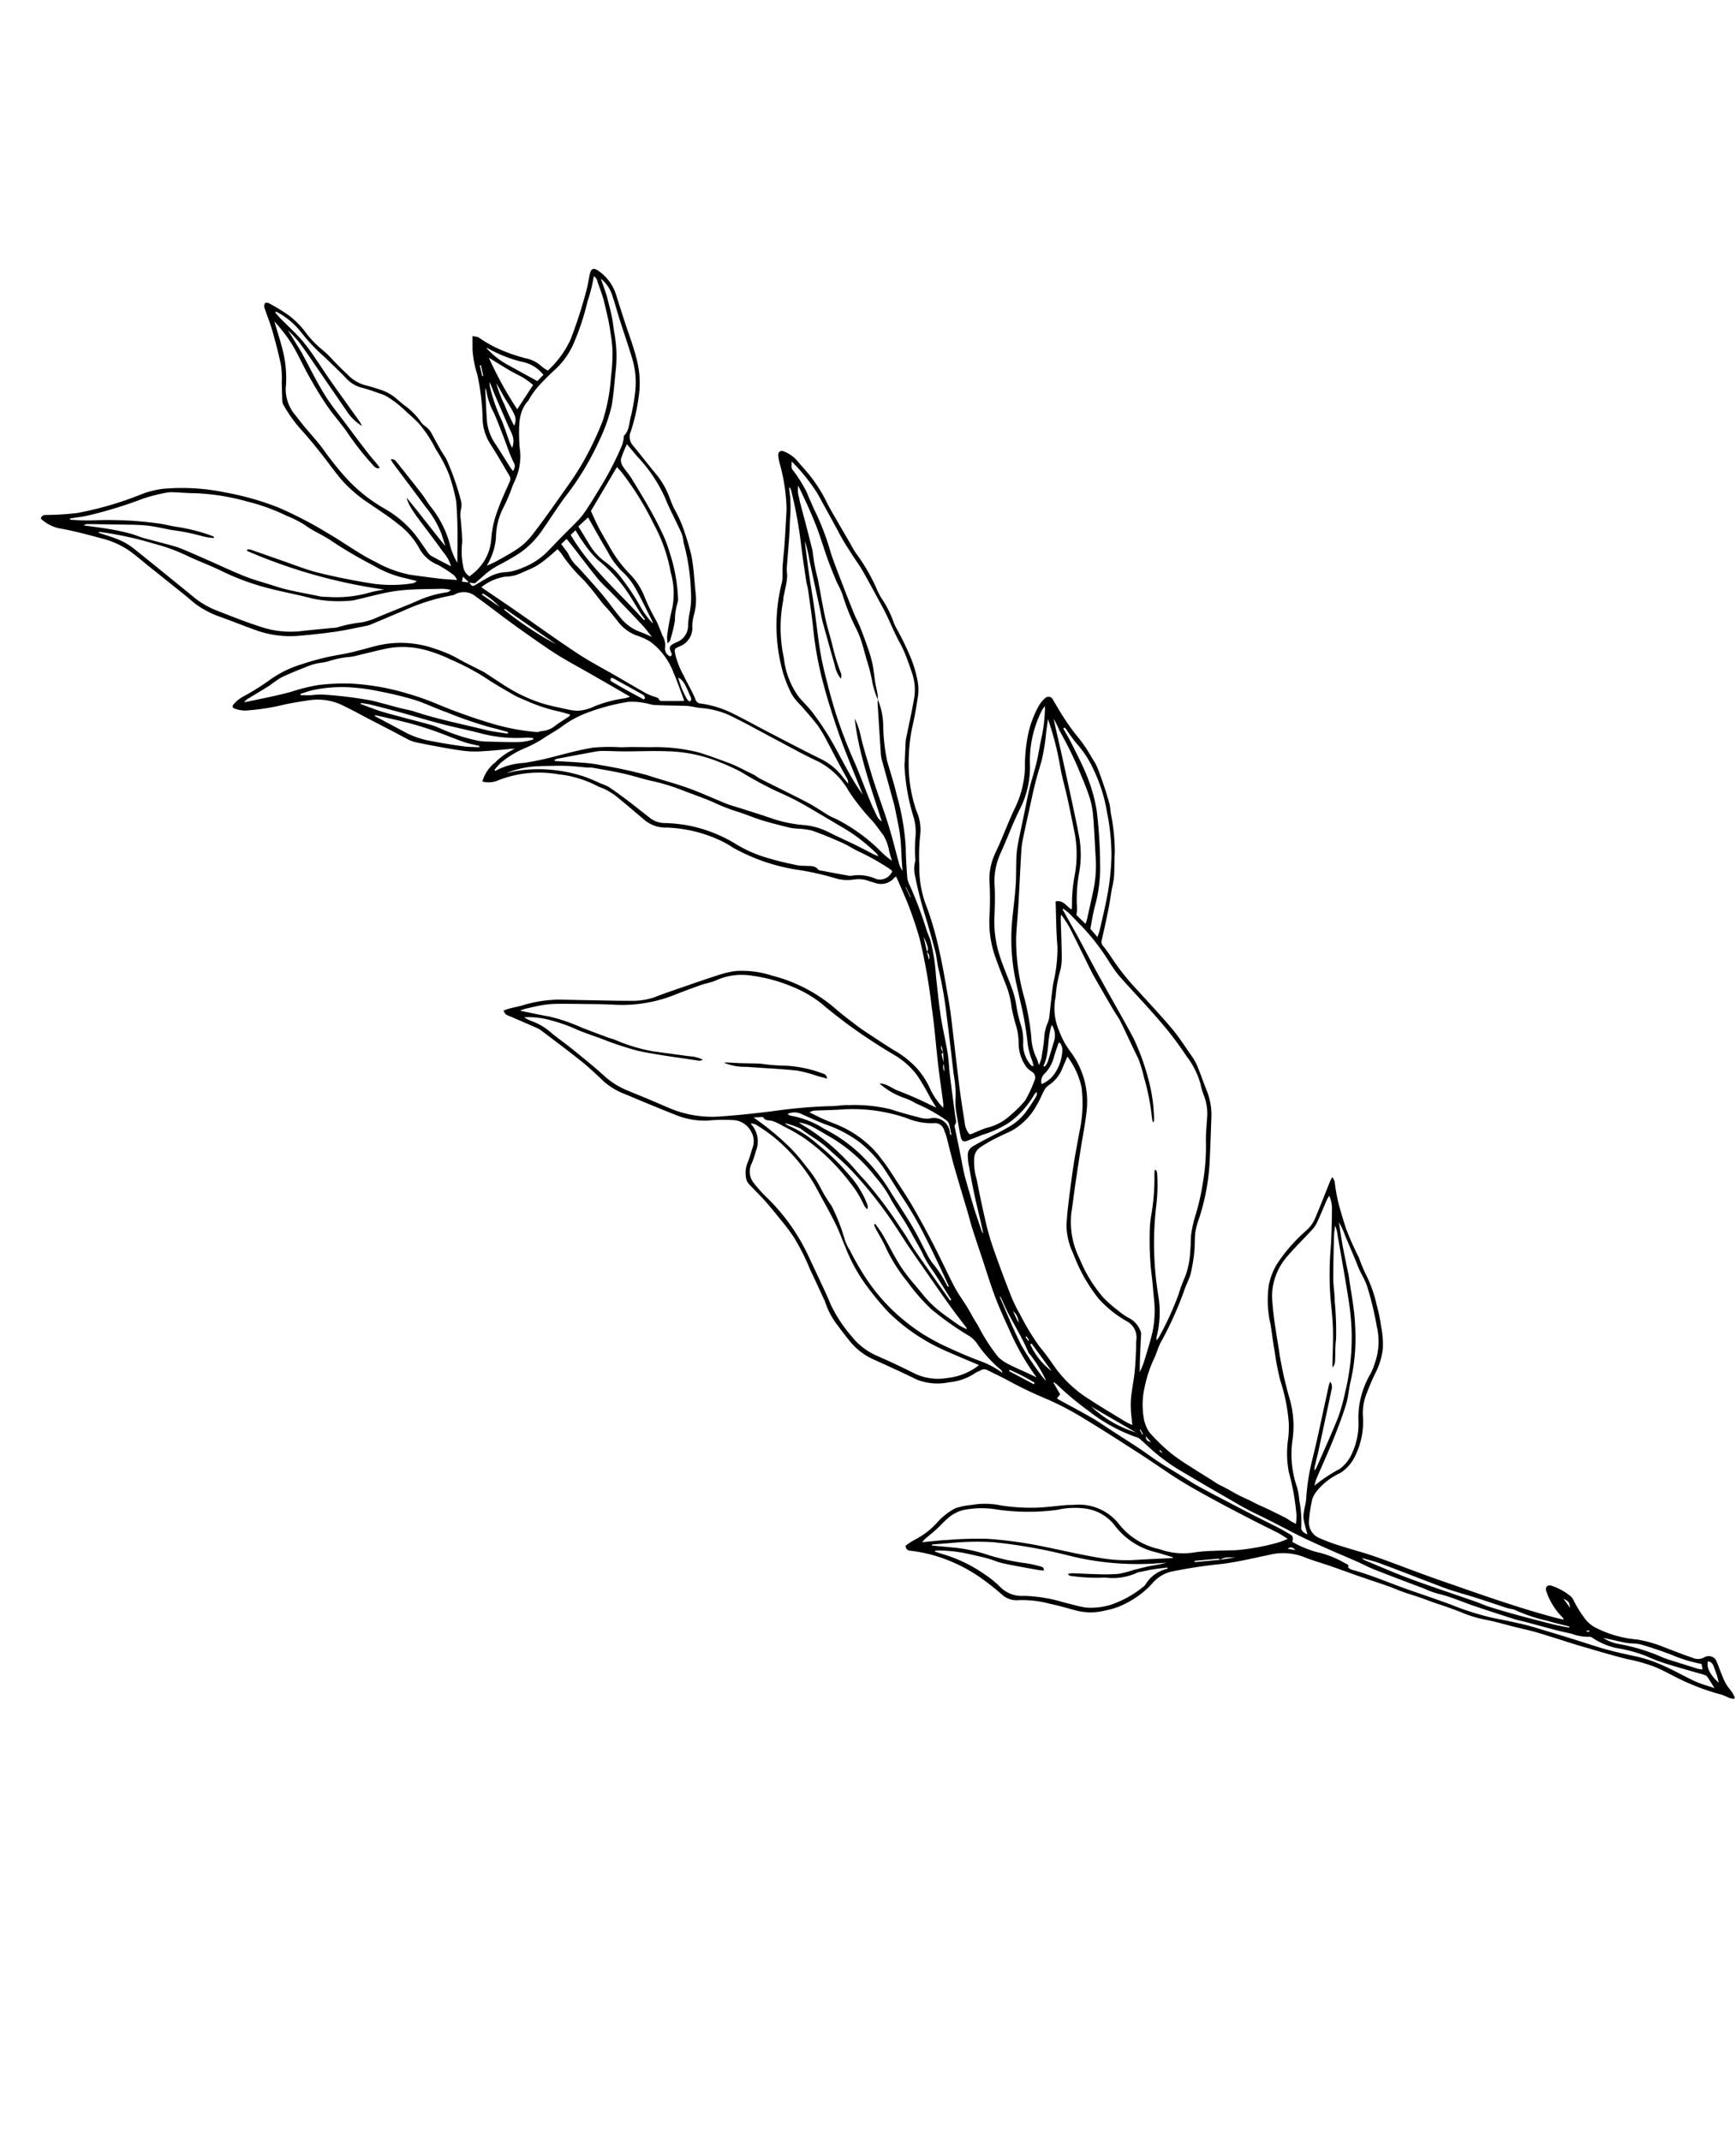 <svg xmlns="http://www.w3.org/2000/svg" width="175.153" height="215.923" viewBox="0 0 175.153 215.923">
  <g id="Group_27538" data-name="Group 27538" transform="matrix(-0.469, -0.883, 0.883, -0.469, 91.024, 215.923)">
    <path id="Path_94156" data-name="Path 94156" d="M.066,95.176a3.736,3.736,0,0,0,.568.023c.363-.038.721-.138,1.084-.153a7.733,7.733,0,0,1,1.081.069c.52.051,1.038.138,1.559.165a.891.891,0,0,0,.759-.822,1.3,1.3,0,0,1,.521-1.16c.763-.733,1.578-1.412,2.375-2.109A12.632,12.632,0,0,0,9.9,89.2a11.268,11.268,0,0,1,3.09-3.177,3.242,3.242,0,0,1,1.364-.481,11.307,11.307,0,0,1,2.129-.12,1.093,1.093,0,0,0,.469-.108A5.969,5.969,0,0,0,18.77,84.1a.487.487,0,0,0,.113-.42.482.482,0,0,0-.346-.254,6.761,6.761,0,0,0-3.016.157.7.7,0,0,1-.4.043c.221-.251.436-.507.664-.752,2.187-2.348,4.526-4.54,6.877-6.721.973-.9,1.941-1.809,2.926-2.7,1.349-1.217,2.729-2.4,4.063-3.634.867-.8,1.666-1.676,2.516-2.5a18.54,18.54,0,0,1,1.87-1.671A1.7,1.7,0,0,1,36,65.609a14.036,14.036,0,0,1,1.766,1.313,2.72,2.72,0,0,1,.516.814,6.532,6.532,0,0,1,.483,2.92,4.154,4.154,0,0,0,.826,2.144,7.835,7.835,0,0,0,3.263,2.6,5.3,5.3,0,0,1,1.726,1.339c.51.583,1,1.174,1.449,1.807a7.473,7.473,0,0,0,1.765,1.761,8.941,8.941,0,0,0,2.115.923,16.89,16.89,0,0,0,2.164.63,12.875,12.875,0,0,0,3.188.466,17.215,17.215,0,0,1,1.821.177,29.548,29.548,0,0,1,3.154.219c.576.1,1.153.207,1.725.331a16.689,16.689,0,0,1,3.034.888,1.617,1.617,0,0,0,.508,0c-.137-.207-.194-.313-.269-.4C64.353,82.5,63.458,81.464,62.6,80.4a3.324,3.324,0,0,1-.625-1.313,16.571,16.571,0,0,0-1.578-4.159,6.63,6.63,0,0,0-1.5-1.75,10.829,10.829,0,0,0-3.67-1.732c-.881-.314-1.757-.648-2.647-.933a25.037,25.037,0,0,0-2.739-.835,17.723,17.723,0,0,1-4.314-1.311,11.826,11.826,0,0,1-1.307-.787,9.947,9.947,0,0,0-2.937-1.472,24.2,24.2,0,0,1-4.238-1.37,7.048,7.048,0,0,1-.715-.453c.192-.128.3-.207.414-.275.226-.135.468-.247.681-.4.739-.529,1.485-1.052,2.2-1.617.463-.367.97-.675,1.422-1.039.727-.587,1.551-1.016,2.291-1.574a8.287,8.287,0,0,1,.878-.517c.754-.435,1.5-.88,2.264-1.3a19.7,19.7,0,0,1,2.105-1.086,18.956,18.956,0,0,1,2.78-.9,3.394,3.394,0,0,1,1.444.11,7.859,7.859,0,0,1,2.82,1.553,12.657,12.657,0,0,1,2.262,2.389c.271.332.574.637.842.972.189.236.337.5.512.752a35.784,35.784,0,0,0,3.223,4.086c.406.427.727.943,1.163,1.334a16.815,16.815,0,0,0,1.8,1.365c.521.353,1.108.609,1.621.972a7.44,7.44,0,0,1,1.075,1,21.921,21.921,0,0,0,4.794,3.77c1.174.7,2.364,1.375,3.545,2.064a6.671,6.671,0,0,0,2.7.9c.9.094,1.8.245,2.7.329a5.758,5.758,0,0,0,1.22-.055c1.108-.136,2.229-.222,3.315-.462,1.919-.424,3.817-.943,5.722-1.431a23.122,23.122,0,0,1,3.3-.563c.505-.054,1.013-.108,1.509-.21a.61.61,0,0,1,.6.152q1.176,1.028,2.384,2.02c.552.452,1.131.869,1.695,1.306a11.111,11.111,0,0,0,.962.757c.729.445,1.493.831,2.224,1.273a20.715,20.715,0,0,0,3.675,1.482,6.834,6.834,0,0,0,.8.29q.881.2,1.776.353c.7.116,1.4.223,2.106.3a6.161,6.161,0,0,0,1.034-.031,14.184,14.184,0,0,0,2.361-.228,20.627,20.627,0,0,1,2.6-.372c.706-.073,1.42-.082,2.13-.122a.486.486,0,0,0,.489-.619,3.224,3.224,0,0,0-.336-.848,10.358,10.358,0,0,0-2.416-2.65,16.568,16.568,0,0,0-2.619-1.667,10.092,10.092,0,0,1-3.075-2.843c-.714-.955-1.5-1.857-2.245-2.788-.332-.413-.642-.844-.975-1.256a5.982,5.982,0,0,0-2.229-1.674,31.692,31.692,0,0,1-2.851-1.525,10.567,10.567,0,0,0-3.627-1.385c-1.042-.175-2.095-.288-3.145-.406a8.955,8.955,0,0,1-2.423-.576,18.948,18.948,0,0,0-2.069-.516,6.7,6.7,0,0,1-1.425-.529,4.184,4.184,0,0,0-2.544-.467,2.315,2.315,0,0,0-.677.27.683.683,0,0,1-.924-.205,12.516,12.516,0,0,1-1.32-1.753,11.64,11.64,0,0,1-.607-1.979,5.229,5.229,0,0,1-.03-2.659c.12-.577.137-1.174.2-1.762a.613.613,0,0,1,.076-.166,2.116,2.116,0,0,1,1.259.132c1.155.4,2.313.792,3.454,1.226,2.189.834,4.365,1.7,6.552,2.541.682.263,1.375.5,2.071.725,1.472.471,2.937.974,4.43,1.371a32.187,32.187,0,0,0,4.417.945,10.667,10.667,0,0,1,4.115,1.306,19.935,19.935,0,0,1,2.855,1.643,4.626,4.626,0,0,0,2.134.684,14.307,14.307,0,0,1,4.178,1.333,18.057,18.057,0,0,1,3.387,2.166c.828.728,1.7,1.407,2.589,2.062a4.924,4.924,0,0,0,1.292.665,12.147,12.147,0,0,0,2.876.552,28.606,28.606,0,0,0,2.986.081,4.692,4.692,0,0,1,.785.065,10.126,10.126,0,0,0,2.55.025,7.73,7.73,0,0,1,1.225.031,18.567,18.567,0,0,0,4-.176,10.012,10.012,0,0,1,1.076-.044c1.118-.044,2.236-.092,3.354-.13.5-.017,1.011-.035,1.515-.016a14.5,14.5,0,0,0,3.617-.341c.508-.11,1.012-.248,1.522-.35a3.309,3.309,0,0,0,1.342-.708c.328-.249.26-.6-.14-.742a6.115,6.115,0,0,0-1-.281,18.609,18.609,0,0,1-3.746-1.308,5.9,5.9,0,0,1-.792-.437c-.874-.526-1.749-1.05-2.614-1.59-.622-.388-1.222-.811-1.843-1.2-.327-.2-.682-.365-1.02-.555a2.208,2.208,0,0,1-.4-.276,17.46,17.46,0,0,0-7.99-4.15,12.433,12.433,0,0,0-2.491-.268,6.415,6.415,0,0,0-1.426.3c-.855.188-1.705.41-2.569.544a12.905,12.905,0,0,1-1.831.081c-.857.009-1.715-.01-2.573-.008-.564,0-1.127.022-1.691.026a.766.766,0,0,1-.476-.147c.279-.055.557-.112.836-.164A6.208,6.208,0,0,0,126.9,58.19c1.649-1.2,3.335-2.341,5.01-3.5,1.072-.741,2.172-1.444,3.226-2.211a10.361,10.361,0,0,0,2.428-2.387.6.6,0,0,1,.681-.3c.867.092,1.749.029,2.622.073a8.742,8.742,0,0,1,2.238.236c.589.185.624.152.57.8a2.007,2.007,0,0,0,1.2,2.072,4.731,4.731,0,0,1,.977.717,5.628,5.628,0,0,0,1.8,1.138c1.22.487,2.4,1.067,3.676,1.436a29.016,29.016,0,0,0,3.086.586,15.511,15.511,0,0,0,1.866.068c.437.023.873.074,1.307.132a8.145,8.145,0,0,0,2.728-.151c1.15-.236,2.309-.424,3.457-.667a1.335,1.335,0,0,1,1.36.467,19.442,19.442,0,0,0,3.034,2.57,9.478,9.478,0,0,0,3.3,1.414c1.222.3,2.483.448,3.727.668q1.349.238,2.7.49a4.641,4.641,0,0,0,3.149-.457c.443-.239.479-.517.091-.855-.415-.362-.872-.676-1.272-1.053a47.391,47.391,0,0,1-3.668-3.774,9.743,9.743,0,0,1-1.706-3.513,4.667,4.667,0,0,1,.672-.36,3.208,3.208,0,0,0,1.436-.994,16.723,16.723,0,0,1,1.346-1.328,12.819,12.819,0,0,1,2.743-1.9c.16-.086.258-.285.443-.5-.467-.245-.856-.452-1.247-.655a10.277,10.277,0,0,0-2.385-.731,22.914,22.914,0,0,1-4.38-1.71,5.062,5.062,0,0,0-2.624-.407c-1.178.1-2.361.125-3.542.186a.634.634,0,0,1-.573-.277c-.615-.782-1.211-1.582-1.881-2.314a10.2,10.2,0,0,0-2.24-1.962,4.888,4.888,0,0,1-2.318-3.37c-.024-.12-.049-.239-.08-.387a1.4,1.4,0,0,1,1.212-.092,7.65,7.65,0,0,1,2.176,1.049c.673.361,1.392.636,2.092.946a2.64,2.64,0,0,1,.892.494,1.79,1.79,0,0,0,.92.446,26.908,26.908,0,0,0,4.224.633c.362,0,.725-.058,1.088-.069.611-.019,1.223-.025,1.834-.029A2.207,2.207,0,0,0,175.4,38.6a1.453,1.453,0,0,1,.582-.159,6.958,6.958,0,0,0,2.2-.681c.333-.146.673-.279,1.013-.409a4.719,4.719,0,0,0,1.653-1.13,14.311,14.311,0,0,0,1.023-1.048A3.9,3.9,0,0,1,183.7,34.13c.585-.222,1.194-.383,1.792-.57a9.827,9.827,0,0,0,1.611-.522,10.262,10.262,0,0,1,2.574-.677,9.527,9.527,0,0,0,1.919-.608,20.559,20.559,0,0,0,2.093-1.233c.1-.064.224-.266.191-.342a.529.529,0,0,0-.349-.265c-.8-.141-1.621-.215-2.419-.385-1.192-.254-2.381-.531-3.549-.875a10.394,10.394,0,0,1-1.594-.765c-.546-.27-1.089-.548-1.64-.809a.952.952,0,0,0-.41-.076,14.465,14.465,0,0,0-3.258.464c-.928.231-1.87.416-2.811.591-1.079.2-2.173.333-3.246.56a13.754,13.754,0,0,0-3.465,1.341c-1.05.544-2.081,1.138-3.168,1.594a7.763,7.763,0,0,1-3.191.768,3.667,3.667,0,0,0-2.36.851,11.134,11.134,0,0,1-1.75.975,1.726,1.726,0,0,1-.543.047c.359-.568.644-1.054.963-1.516.568-.822,1.152-1.633,1.739-2.441a11.941,11.941,0,0,1,2.784-2.463c1.47-1.077,3.123-1.849,4.665-2.805a40.936,40.936,0,0,0,4.787-3.29,28.466,28.466,0,0,0,3.832-4,21.555,21.555,0,0,0,3.291-5.422,9.159,9.159,0,0,0,.53-2.255,34.163,34.163,0,0,1,1.345-6.455,27.291,27.291,0,0,1,1.25-2.787c.112-.242.287-.464-.006-.764a3.9,3.9,0,0,0-1.726,1.16c-.9,1.161-1.9,2.232-2.9,3.3a8.689,8.689,0,0,1-2.335,1.859c-.779.4-1.6.709-2.405,1.057q-2.159.934-4.319,1.866c-.486.209-.992.377-1.463.616a9.722,9.722,0,0,0-2.14,1.516c-.92.838-1.875,1.638-2.795,2.475a10.25,10.25,0,0,0-2.58,3.607c-.484,1.144-.951,2.3-1.37,3.468-.35.976-.623,1.98-.923,2.974a2.755,2.755,0,0,0-.11.54c-.109,1.179-.209,2.359-.313,3.539a20.966,20.966,0,0,1-.892,4.92,1.274,1.274,0,0,0-.092.413,1.875,1.875,0,0,1-1.186,1.78c-1.315.652-2.658,1.248-3.979,1.89-1.174.571-2.337,1.164-3.5,1.764-.686.356-1.368.723-2.027,1.124-1.007.614-1.991,1.265-2.989,1.894-1.2.759-2.411,1.511-3.722,2.331a3.2,3.2,0,0,1,.113-.554,13.149,13.149,0,0,0,.719-3.085,4.376,4.376,0,0,1,.4-1.709,6.265,6.265,0,0,1,.518-.74c.651-.755,1.271-1.545,1.991-2.229A15.561,15.561,0,0,1,147.536,34c.988-.64,2.049-1.167,3.076-1.747.142-.08.269-.186.4-.278.737-.51,1.456-1.048,2.217-1.52a12.392,12.392,0,0,0,1.792-1.464,10.315,10.315,0,0,0,2.817-4.283c.292-.843.44-1.736.661-2.6a18.213,18.213,0,0,1,.483-1.765,25.449,25.449,0,0,0,.99-3.969,11,11,0,0,0,.145-3.411,25.021,25.021,0,0,1-.252-3.46,3.461,3.461,0,0,0-.22-1.066c-.094-.295-.257-.335-.494-.106a3.046,3.046,0,0,0-.625.8,22.261,22.261,0,0,0-1.326,3.8c-.247.859-.542,1.706-.843,2.549a5.781,5.781,0,0,1-2.136,2.691c-.77.569-1.576,1.089-2.365,1.632-.74.51-1.476,1.024-2.216,1.533-.4.274-.808.534-1.2.813a3.7,3.7,0,0,0-.717.571c-.656.775-1.289,1.57-1.917,2.369-.452.575-.9,1.153-1.312,1.758a10.024,10.024,0,0,0-.771,1.385c-.37.8-.7,1.607-1.046,2.415a6.73,6.73,0,0,1-.319.725,6.73,6.73,0,0,0-.281-2.387,3.759,3.759,0,0,0-1.1-2.073,2.423,2.423,0,0,0-.646,1.483,11.243,11.243,0,0,1-2.286,5.6,10.94,10.94,0,0,1-2.807,2.874c-.274.169-.494.425-.762.605a6.819,6.819,0,0,1-1.092.642c-1.14.487-2.3.935-3.444,1.4a3.253,3.253,0,0,0-1.77,1.608,13.964,13.964,0,0,1-3.8,4.273,10.435,10.435,0,0,1-1.19.748,19.429,19.429,0,0,0-5.189,4.952,28.2,28.2,0,0,1-2.325,2.679,4.221,4.221,0,0,0-1,1.588,2.919,2.919,0,0,1-.871,1.306c-.154.134-.282.3-.433.434a1.76,1.76,0,0,0-.463,1.963.936.936,0,0,1,.03.115.429.429,0,0,1-.019.1c-.191-.009-.39-.013-.586-.03-.977-.085-1.958-.139-2.929-.271-1.089-.149-2.178-.326-3.25-.568a58.237,58.237,0,0,1-6.5-2.119c-1.807-.637-3.555-1.412-5.334-2.111-1.25-.491-2.517-.939-3.775-1.408a1.551,1.551,0,0,1-.434-.238,7.381,7.381,0,0,1,2.2-.268,8.074,8.074,0,0,0,2.664-.229,9.682,9.682,0,0,0,2.66-1.205c.892-.519,1.8-1.009,2.706-1.5.391-.214.787-.424,1.192-.61.778-.357,1.551-.73,2.348-1.037A15.726,15.726,0,0,0,110,43.513a9.577,9.577,0,0,0,2.12-3.039,9.633,9.633,0,0,0,.421-1.57c.241-1.341.449-2.687.661-4.033.145-.922.3-1.844.4-2.771a6.9,6.9,0,0,1,.85-2.4c.66-1.265,1.37-2.5,2.061-3.753.474-.857.954-1.711,1.428-2.568a13.1,13.1,0,0,0,1.2-3.517c.1-.435.23-.862.335-1.3.045-.189.061-.386.093-.6-.472-.1-.692.207-.95.411-.721.568-1.433,1.148-2.153,1.717a2.363,2.363,0,0,1-.466.291c-1.557.719-3.106,1.458-4.681,2.135-.935.4-1.907.72-2.872,1.047a7,7,0,0,0-2.118,1.311q-2.144,1.735-4.246,3.522a7.779,7.779,0,0,0-1.975,2.544,16.765,16.765,0,0,1-1.219,2.392,2.151,2.151,0,0,1-1.8.966,1.914,1.914,0,0,1-1.485-.591c-.37-.407-.807-.76-1.138-1.2a2.768,2.768,0,0,0-1.307-.862,1.159,1.159,0,0,0-.663-.021c-.807.207-1.6.479-2.409.67-.992.233-2,.416-3,.608-.419.08-.844.129-1.267.187a21.675,21.675,0,0,1-3.85-.064c-1.082-.042-2.163-.11-3.245-.167a2.179,2.179,0,0,1-.306-.02,7.831,7.831,0,0,0-2.714,0c-.7.106-1.406.222-2.1.362a6.5,6.5,0,0,0-2.685,1.27c-1.245.954-2.479,1.923-3.755,2.832a5.68,5.68,0,0,0-1.8,2.779,5.647,5.647,0,0,0-.412,2.805c.021.181-.022.368-.016.552a.684.684,0,0,1-.3.628c-.667.47-1.315.969-2,1.412a42.81,42.81,0,0,0-3.487,2.592,29.728,29.728,0,0,1-3.334,2.274c-1.978,1.185-3.995,2.308-6.008,3.435-1.334.747-2.708,1.423-4.031,2.188-1.146.663-2.256,1.39-3.361,2.119-1.26.832-2.5,1.692-3.743,2.55-.769.532-1.52,1.09-2.288,1.624-.278.193-.581.348-.993.591a7.285,7.285,0,0,1,.129-1.072,23.242,23.242,0,0,1,1.3-4.07c.373-.746.75-1.489,1.107-2.243a14.975,14.975,0,0,0,.648-1.515A7.008,7.008,0,0,1,40.47,51a1.893,1.893,0,0,0,.207-.226,7.063,7.063,0,0,1,4.154-2.289,5.153,5.153,0,0,0,3.68-3.023c.116-.26.263-.507.375-.769.39-.914.734-1.851,1.166-2.745a19.485,19.485,0,0,1,1.923-3.118,7.854,7.854,0,0,0,1.4-2.559,7.058,7.058,0,0,0,.467-1.572,6.187,6.187,0,0,0-.35-2.159,7.884,7.884,0,0,1-.529-2.932,7.39,7.39,0,0,0-.095-1.128.47.47,0,0,0-.685.192,15.779,15.779,0,0,1-1.339,1.67,16.048,16.048,0,0,1-4.375,3.294,25.589,25.589,0,0,1-2.568,1.126,2.2,2.2,0,0,0-1.232,1.194,10.594,10.594,0,0,1-1.79,2.606c-.562.669-1.165,1.3-1.767,1.938a5.866,5.866,0,0,0-1.48,2.741,7.18,7.18,0,0,0-.334,2.231,9.168,9.168,0,0,0,.541,3.236,3.53,3.53,0,0,1,.066,2.455,49.459,49.459,0,0,1-1.668,4.711c-.556,1.5-.965,3.062-1.409,4.605A5.794,5.794,0,0,1,33,63.436c-.716.6-1.363,1.288-2.049,1.926-.717.667-1.45,1.316-2.168,1.982-.789.732-1.564,1.479-2.355,2.208-.4.373-.841.71-1.247,1.081s-.818.8-1.234,1.185c-.372.349-.76.681-1.135,1.026-.314.289-.616.592-.932.88-.42.384-.835.774-1.275,1.134A12.318,12.318,0,0,0,18.8,76.677c-.625.777-1.329,1.489-2,2.232-.45.5-.883,1.019-1.346,1.509-.505.534-1.034,1.046-1.556,1.563-.621.616-1.257,1.218-1.867,1.845-1.163,1.2-2.348,2.376-3.453,3.625a17.581,17.581,0,0,1-1.936,2.027c-.5.412-1.039.787-1.573,1.159A23.791,23.791,0,0,0,.94,94.17a7.191,7.191,0,0,1-.622.5A3.266,3.266,0,0,0,0,95.042Zm93.97-40.485-.767-.32a.856.856,0,0,1,.752.336c.306.071.615.134.915.224.05.015.065.149.1.228.221-.007.458-.079.685.172l-.683-.171Zm10.712,3.785a.72.72,0,0,1-.792-.207l.789.206,1.5.408a4.99,4.99,0,0,1-1.206-.144C104.925,58.714,104.844,58.568,104.748,58.477Zm-68.034-2.62,1-2.395.119.052c-.311.745-.62,1.49-.939,2.232-.022.052-.121.071-.183.107.083.577-.3,1.019-.513,1.507ZM159.32,35.146l-.336.481c.162.73.362,1.4.447,2.078.08.644.03,1.3.056,1.956.022.569.039,1.141.114,1.7a9.28,9.28,0,0,0,1.043,2.99c.557,1.089,1.162,2.155,1.7,3.251a28.178,28.178,0,0,0,3.376,5.729,17.411,17.411,0,0,0,2.627,2.9c.951.725,1.969,1.363,2.962,2.031a12.88,12.88,0,0,0,3.275,1.6c.541.173,1.065.4,1.609.562.6.181,1.216.32,1.827.471.255.063.514.115.773.158.415.069.832.127,1.37.209a3.549,3.549,0,0,1-2.161.2c-.78-.124-1.551-.308-2.329-.45-1.3-.236-2.608-.442-3.906-.694a8.449,8.449,0,0,1-3.005-1.149,18.9,18.9,0,0,1-2.375-1.824c-.48-.433-1.114-.762-1.312-1.463-.012-.041-.1-.054-.151-.091a4.3,4.3,0,0,1-.552-.463,31.785,31.785,0,0,1-3.038-4.436q-.482-.781-.922-1.588a8.8,8.8,0,0,1-.611-1.254c-.278-.786-.5-1.592-.748-2.387-.208-.659-.432-1.314-.642-1.973a7.047,7.047,0,0,1-.3-3.01,5.451,5.451,0,0,1,.357-1.658,3.993,3.993,0,0,0,.413-1.825c-.009-.489-.026-.978-.059-1.465-.031-.47,0-.519.506-.57l.424-.613.4.328Zm-29.8,30.877c.2.089.4.194.6.263.366.121.743.207,1.108.332.575.2,1.136.438,1.717.611a12.421,12.421,0,0,0,1.547.334q1.177.19,2.363.322c.507.056,1.022.045,1.53.1q1.551.156,3.1.349c1.113.137,2.23.257,3.335.444a26.462,26.462,0,0,0,4.3.565c.566,0,1.127.087,1.693.1a5.733,5.733,0,0,0,1.261.06,14,14,0,0,0,1.848-.167c.287-.095.479,0,.915.291a18.382,18.382,0,0,1-4.1.776q-1.9.029-3.795.054c-.529.007-1.058-.006-1.585.018-.608.028-1.215.084-1.822.135s-1.216.146-1.825.162c-1.388.037-2.777.039-4.166.053-.286,0-.573,0-.859-.012-1.082-.048-2.167-.163-3.246-.128a13.418,13.418,0,0,1-1.943-.167c-.385-.043-.767-.113-1.15-.176a5.225,5.225,0,0,1-2.4-1.015c-1.11-.866-2.179-1.785-3.268-2.678a2.8,2.8,0,0,0-.36-.231c-.509-.3-1.02-.6-1.528-.9-.123-.072-.234-.168-.362-.227a20.625,20.625,0,0,0-4.86-1.6,5.389,5.389,0,0,1-2.128-.869,16.676,16.676,0,0,0-1.712-.935c-.1-.056-.244-.074-.319-.155a3.063,3.063,0,0,0-1.387-.741A37.489,37.489,0,0,0,108,60.015c-1.195-.247-2.391-.49-3.577-.774-.611-.146-1.192-.413-1.8-.562a39.62,39.62,0,0,1-4.524-1.487c-1.831-.687-3.65-1.406-5.473-2.115a12.481,12.481,0,0,1-2.013-.836,7.1,7.1,0,0,0-1.524-.743c-.775-.25-1.543-.521-2.325-.745-.579-.165-.718-.032-.77.574-.04.468-.128.933-.153,1.4a10.574,10.574,0,0,0-.188,2.973,9.087,9.087,0,0,0,1.343,3.638.808.808,0,0,1,.072.292.691.691,0,0,1-.386-.31,18.2,18.2,0,0,1-.947-1.777,5.753,5.753,0,0,1-.418-1.582,20.066,20.066,0,0,1-.041-2.075c0-.872.026-1.746-.022-2.615a1.01,1.01,0,0,0-.4-.7,5.435,5.435,0,0,0-1.232-.512c-.891-.292-1.787-.572-2.688-.831-.862-.248-1.734-.46-2.6-.691-.449-.12-.9-.247-1.344-.371a1.145,1.145,0,0,1,.533.011c.66.11,1.323.21,1.982.329.56.1,1.117.223,1.674.34.676.143,1.356.268,2.023.442.686.179,1.358.41,2.038.611.818.243,1.638.478,2.455.721.113.034.28.066.317.148.142.313.436.33.7.426,1.336.5,2.674.99,4,1.5.7.27,1.384.61,2.1.85,1.2.4,2.424.714,3.615,1.132,1.267.444,2.506.967,3.757,1.457a18.988,18.988,0,0,0,3.458,1.2c.352.064.715.069,1.066.138a40.982,40.982,0,0,0,4.9.624,2.15,2.15,0,0,1,.707.141c.932.415,1.868.824,2.771,1.3a24.775,24.775,0,0,0,5.1,1.671c1.136.311,2.306.5,3.459.748a19.137,19.137,0,0,1,3.287,1.3,7.161,7.161,0,0,0,2.613.775,2.643,2.643,0,0,0-.308-.193q-2.4-1.089-4.8-2.168a3.1,3.1,0,0,0-.588-.164c-1.429-.32-2.859-.635-4.288-.958-.3-.067-.591-.154-.883-.243-.775-.238-1.564-.442-2.318-.734-.833-.322-1.633-.729-2.449-1.1-.26-.117-.524-.224-.787-.335a2.1,2.1,0,0,1,.86.037c1.253.28,2.5.6,3.757.843,1.359.262,2.733.448,4.1.676.622.1,1.243.217,1.86.344,1.134.234,2.277.44,3.394.741a7.535,7.535,0,0,0,1.868.3c-3.358-1.333-6.917-1.809-10.444-2.459a1.306,1.306,0,0,1,.587-.176c.606.017,1.213.047,1.817.108,1.359.136,2.714.323,4.075.434a49.817,49.817,0,0,1,5.333.652q1.527.292,3.039.661c1.046.256,2.1.51,3.117.852,1.427.478,2.823,1.044,4.239,1.556,1.032.373,2.078.709,3.111,1.08.958.344,1.908.71,2.86,1.069.143.054.281.123.422.185a14.869,14.869,0,0,1-1.887-.5c-1.6-.463-3.208-.908-4.812-1.363-.451-.128-.895-.288-1.352-.391-1.488-.337-2.981-.657-4.472-.98a3.145,3.145,0,0,0-1.426-.084.867.867,0,0,0,.442.266,19.76,19.76,0,0,1,2.687.506c.965.254,1.954.419,2.914.689,1.307.367,2.6.8,3.895,1.2a18.754,18.754,0,0,1,2.731.851,1.484,1.484,0,0,0,.293.083l1.656.405c.3.072.593.146.891.215.514.12,1.03.235,1.544.358.355.085.715.159,1.061.276a2.544,2.544,0,0,1,1.1.492c-1.459-.053-2.907-.131-4.345-.294-1.21-.138-2.407-.39-3.613-.563-.823-.118-1.653-.2-2.482-.276a12.113,12.113,0,0,1-1.272-.06,21.12,21.12,0,0,0-3.441-.4,11.66,11.66,0,0,1-1.45-.1c-.722-.118-1.435-.292-2.15-.447a17.508,17.508,0,0,1-2.428-.605A9.257,9.257,0,0,0,129.52,66.024ZM102.129,72.57l.017.088a5.512,5.512,0,0,1-.656.3c-.561.18-1.136.319-1.7.5a21.86,21.86,0,0,1-4.206.756,17.98,17.98,0,0,0-1.869.207c-1.539.356-3.06.786-4.594,1.163-1.026.253-2.056.5-3.1.69-.954.176-1.919.3-2.884.4a8.206,8.206,0,0,1-3.092-.072,6.4,6.4,0,0,0-1.135-.236,5.078,5.078,0,0,1-2.221-.793c-.678-.416-1.342-.862-2.05-1.222a21.379,21.379,0,0,1-3.462-2.175,23.356,23.356,0,0,1-2.505-2.143,12.637,12.637,0,0,0-1.51-1.321c-.452-.338-.987-.564-1.449-.89a8.293,8.293,0,0,1-2.083-1.677,15.908,15.908,0,0,0-1.347-1.51A30.75,30.75,0,0,1,59.441,60.9a1.928,1.928,0,0,1-.155-.342.994.994,0,0,1,.386.238,9.986,9.986,0,0,0,3.342,1.972A32.666,32.666,0,0,1,71.439,67,17.368,17.368,0,0,0,74.2,68.535a.841.841,0,0,0,.3.02l.036-.117a5.568,5.568,0,0,0-.5-.29,21.625,21.625,0,0,1-3.436-2.209,10.794,10.794,0,0,0-1.173-.771,31.858,31.858,0,0,0-3.722-1.821c-.821-.3-1.627-.649-2.433-.991a10.913,10.913,0,0,1-3.063-1.771c-.808-.715-1.564-1.489-2.329-2.252a9.354,9.354,0,0,1-.637-.783c1.141.605,2.23,1.267,3.321,1.923a.615.615,0,0,0,.287.087,2.449,2.449,0,0,0,1.666-.368,5.687,5.687,0,0,1,1.185-.634,13.7,13.7,0,0,1,1.878-.719,14.137,14.137,0,0,1,4.626-.28,8.206,8.206,0,0,1,4.477,1.445c.8.593,1.623,1.163,2.428,1.754.936.687,1.865,1.384,2.794,2.08,1.061.8,2.088,1.642,3.186,2.384a8.419,8.419,0,0,0,6,1.316,8.129,8.129,0,0,1,2.441-.017,5.671,5.671,0,0,1,3.012,1.2,1.15,1.15,0,0,0,.2.146A12.362,12.362,0,0,1,96.816,69.5a5.5,5.5,0,0,0,1.162.775c1.141.59,2.3,1.144,3.45,1.715a2.369,2.369,0,0,1,.288.209,14.686,14.686,0,0,1-1.525.136c-1.542-.024-3.083-.085-4.624-.128-.388-.011-.777-.016-1.165,0q-1.833.059-3.667.135c-.426.018-.853.093-1.278.082-1.1-.028-2.19-.09-3.285-.137-.321-.014-.644-.013-.965-.035a13.163,13.163,0,0,1-1.907-.377A22.718,22.718,0,0,1,79.391,70.7c-.166-.069-.344-.109-.516-.163.021.124.061.174.113.2a16.36,16.36,0,0,0,3.7,1.387,23.592,23.592,0,0,0,4.585.67c.671,0,1.341-.008,2.012-.022,1.852-.038,3.7-.09,5.557-.118,1.3-.019,2.6,0,3.893-.012.672,0,1.345-.024,2.017-.038C101.21,72.594,101.67,72.582,102.129,72.57Zm16.649-53.151a4.771,4.771,0,0,1-.074.545c-.152.571-.3,1.145-.482,1.7a8.954,8.954,0,0,1-.515,1.236c-.387.764-.8,1.515-1.211,2.266-.519.947-1.027,1.9-1.579,2.831a14.285,14.285,0,0,0-2.025,5.784c-.108.988-.24,1.974-.387,2.958-.078.524-.262,1.035-.3,1.56a6.3,6.3,0,0,1-1.243,3.389,15.955,15.955,0,0,1-3.009,3.195,11.743,11.743,0,0,1-2.855,1.764c-.95.366-1.876.8-2.8,1.217a57.423,57.423,0,0,0-5.4,2.952,7.9,7.9,0,0,1-2.689.94,25.266,25.266,0,0,1-2.666.11c-.337.023-.674.042-1.114.07.643-.478,1.2-.877,1.743-1.3s1.076-.869,1.6-1.325c.5-.436,1.178-.66,1.51-1.3A7.49,7.49,0,0,0,92.86,49.5a6.128,6.128,0,0,1-.7.574c-.162.122-.35.211-.506.34a15.8,15.8,0,0,1-2.774,1.79.769.769,0,0,1-.464.1c-.386-.079-.762-.207-1.142-.316a.211.211,0,0,1,.2-.067,1.62,1.62,0,0,0,2.31-1.1,2.424,2.424,0,0,1,.444-.722c.72-.778,1.435-1.563,2.205-2.289A15.618,15.618,0,0,0,94.8,44.263c.3-.5.463-1.087.74-1.608a50.527,50.527,0,0,0,2.339-5.513c.618-1.6,1.246-3.191,1.944-4.752a11.032,11.032,0,0,1,3.016-4.106c.676-.557,1.365-1.1,2.043-1.653.553-.452,1.094-.917,1.649-1.367a7.947,7.947,0,0,1,2.357-1.386c1.362-.483,2.69-1.062,4.023-1.624.807-.34,1.584-.751,2.394-1.083a6.035,6.035,0,0,0,2.022-1.231,4.729,4.729,0,0,1,.672-.47,8.1,8.1,0,0,1-1.562,2.267,15.694,15.694,0,0,1-2.077,1.894c-.628.518-1.226,1.075-1.824,1.629a32.625,32.625,0,0,0-2.921,2.782c-1.337,1.592-2.526,3.308-3.771,4.976a1.309,1.309,0,0,0-.1.385,3.374,3.374,0,0,0,.965-1.053q1.076-1.5,2.152-2.992A17.133,17.133,0,0,1,111.7,26.5c.184-.159.343-.347.525-.508q1.026-.914,2.06-1.818a18.21,18.21,0,0,0,2.543-2.366C117.432,21.029,118.076,20.275,118.778,19.419Zm-30,46.614a7.864,7.864,0,0,1-3.43-.2,13.161,13.161,0,0,1-3.861-2.305c-.856-.661-1.691-1.35-2.557-2C77.9,60.764,76.85,60.02,75.8,59.282q-.952-.667-1.942-1.278a6.8,6.8,0,0,0-2.934-.774,16.556,16.556,0,0,0-5.17.127,11.508,11.508,0,0,0-3.359,1.44,1.842,1.842,0,0,1-2.119-.021c-.3-.2-.644-.355-.958-.545-.626-.379-1.261-.747-1.866-1.159-.672-.458-1.3-.979-1.972-1.439a9.03,9.03,0,0,0-1.216-.673c-.416-.2-.853-.355-1.382-.572.248-.182.426-.337.625-.455,1.211-.717,2.413-1.454,3.646-2.131a12.242,12.242,0,0,1,4.417-1.561c.909-.11,1.822-.225,2.717-.416a24.382,24.382,0,0,1,3.776-.21,13.808,13.808,0,0,1,2.322.1q2.367.269,4.724.629a24.652,24.652,0,0,1,2.577.526c1.5.394,2.985.822,4.466,1.273a6.15,6.15,0,0,1,2.036.808,1.4,1.4,0,0,1,.633,1c.044.505.079,1.013.075,1.52-.005.674-.051,1.347-.082,2.021A6.446,6.446,0,0,0,85.9,60.992c.281.493.669.923.983,1.4a1.551,1.551,0,0,1,.227.609,3.657,3.657,0,0,0,.756,1.906C88.164,65.26,88.448,65.625,88.778,66.033ZM178.347,33.01a4.2,4.2,0,0,0,.444,0c.908-.118,1.814-.241,2.722-.361s1.811-.244,2.719-.352c.722-.086,1.448-.139,2.17-.228a21.645,21.645,0,0,0,2.389-.349c1.023-.245,2.021-.6,3.032-.9.243-.072.494-.121.741-.181l.034.127a7.629,7.629,0,0,1-3.017,1.25,18.03,18.03,0,0,0-3.346.925c-.945.312-1.89.621-2.844.9a3.18,3.18,0,0,0-1.607.942,16.417,16.417,0,0,1-1.273,1.235,4.068,4.068,0,0,1-.683.581,10.419,10.419,0,0,1-2.4,1.058,15.672,15.672,0,0,1-1.616.551,12.917,12.917,0,0,1-3.038.275,14.148,14.148,0,0,1-2.908-.023,18.278,18.278,0,0,1-2.728-.636c-.817-.364-1.63-.741-2.425-1.149-1.033-.53-2.047-1.1-3.069-1.647a6.983,6.983,0,0,1,1.684.133,10.377,10.377,0,0,0,4.472.17c.537-.107,1.093-.113,1.634-.205,1.343-.229,2.682-.477,4.02-.73.2-.039.452-.062.553-.414-.217.017-.391.019-.561.045-1.791.275-3.579.564-5.372.827a9.655,9.655,0,0,1-3.161.119l-1.22-.224c2.064-.41,4.114-.733,6.152-1.155a3.278,3.278,0,0,0-.944-.1,13.279,13.279,0,0,0-1.34.128c-1.429.213-2.853.467-4.286.65a3.772,3.772,0,0,1-1.648.032c.664-.455,1.261-.874,1.871-1.273a1.145,1.145,0,0,1,.462-.14c.766-.106,1.539-.168,2.3-.307a10.845,10.845,0,0,0,3.617-1.455,16.2,16.2,0,0,1,4.168-1.886,31.412,31.412,0,0,1,3.891-.773c.955-.125,1.874-.364,2.807-.569.637-.14,1.283-.234,1.923-.361a3.982,3.982,0,0,1,2.964.652,11.34,11.34,0,0,0,2.613,1.166c1.163.35,2.377.532,3.568.786a16.1,16.1,0,0,1-2.941.493c-1.2.063-2.4-.033-3.6,0-1.161.029-2.325.084-3.478.213-1.07.119-2.124.383-3.193.524a28.018,28.018,0,0,0-4.317.775c-.246.072-.447.115-.5.455a2.219,2.219,0,0,0,.268-.018c.539-.11,1.074-.242,1.617-.334,1.16-.2,2.323-.381,3.487-.559,1.249-.192,2.5-.452,3.753-.536,1.5-.1,3.009-.045,4.514-.056.1,0,.2.009.307,0,.842-.051,1.684-.1,2.671-.167a15.43,15.43,0,0,1-1.595.428c-1.022.157-2.051.263-3.079.382-1.779.2-3.559.4-5.337.605A4.86,4.86,0,0,0,178.347,33.01Zm5.469-30.455.112.049c-.181.526-.378,1.047-.541,1.578a43.34,43.34,0,0,0-1.146,5.862,17.319,17.319,0,0,1-.59,2.42,3,3,0,0,1-.279.6c-.368.634-.773,1.248-1.117,1.895a22.589,22.589,0,0,1-3.2,4.24,19.5,19.5,0,0,1-3.113,2.82,11.079,11.079,0,0,1-1.693,1.2c-.98.463-1.79,1.176-2.76,1.665a42.9,42.9,0,0,0-4.1,2.531,11.17,11.17,0,0,0-2.41,1.973c-.329.381-.67.752-1.037,1.162a1.16,1.16,0,0,1-.039-.227,1.142,1.142,0,0,1,.051-.3,13.682,13.682,0,0,1,1.8-3.462q1.692-2.267,3.584-4.383c.862-.964,1.869-1.8,2.817-2.685.819-.765,1.65-1.518,2.469-2.283a1.055,1.055,0,0,0,.156-.284l-.108-.084a53.648,53.648,0,0,0-9.944,10.4c.156-.518.306-.914.392-1.323a12.149,12.149,0,0,1,1.59-4,5.922,5.922,0,0,1,.451-.726c.988-1.158,1.877-2.4,2.98-3.461.777-.747,1.507-1.548,2.323-2.248,1.048-.9,2.163-1.718,3.246-2.575.735-.581,1.472-1.161,2.2-1.757a9.267,9.267,0,0,0,.834-.8c.653-.692,1.287-1.4,1.944-2.091.337-.353.729-.654,1.058-1.014.467-.51.918-1.037,1.34-1.584.545-.708,1.055-1.443,1.58-2.166a.693.693,0,0,1-.08.432c-.655,1.2-1.308,2.393-1.974,3.583a19.3,19.3,0,0,1-1.031,1.728c-.457.648-.982,1.247-1.479,1.866a22.077,22.077,0,0,1-2.054,2.5,6,6,0,0,0-.664.887l.1.08c.073-.057.151-.109.219-.171a18.394,18.394,0,0,0,2.454-2.714c.363-.486.781-.931,1.135-1.423.485-.675.952-1.364,1.392-2.069s.854-1.432,1.252-2.165c.369-.68.686-1.388,1.051-2.071C183.237,3.484,183.536,3.024,183.816,2.555Zm-42.506,26,.127-.017a8.505,8.505,0,0,1,.314.819,9.383,9.383,0,0,1,.191,2.851,12.669,12.669,0,0,0-.033,1.935c.088.764.091,1.538.18,2.3a10.692,10.692,0,0,1,.1,2.653,21.294,21.294,0,0,1-1.014,4.569,6.247,6.247,0,0,1-.824,1.344c-.217.314-.527.567-.722.892-.532.89-1.02,1.808-1.536,2.708-.285.5-.7.893-1,1.391a8.408,8.408,0,0,1-2.3,2.348c-1.306.944-2.668,1.811-4,2.719s-2.694,1.777-3.974,2.753a7.519,7.519,0,0,1-4.021,1.291,21.446,21.446,0,0,0-3.594.643c-.641.175-1.313.239-1.972.35a4.456,4.456,0,0,1-1.742-.243c-.317-.072-.637-.131-.956-.2a8.267,8.267,0,0,1,1.561-.609,17.7,17.7,0,0,0,4.6-2.248c.29-.19.545-.433.839-.614.71-.435,1.46-.808,2.145-1.278,1.479-1.014,2.924-2.075,4.389-3.109.231-.163.509-.262.735-.431.73-.547,1.5-1.027,2.19-1.646.812-.732,1.636-1.441,2.4-2.231a17.692,17.692,0,0,0,2.681-3.972c.3-.552.6-1.1.9-1.659.178-.336.337-.682.513-1.019a18.508,18.508,0,0,0,1.253-2.428c.443-1.282.738-2.616,1.059-3.937a27.951,27.951,0,0,1,.864-2.977A6.812,6.812,0,0,0,141.31,28.554Zm18.677,8.96c.149.219.235.374.347.506a6.259,6.259,0,0,0,1.708,1.63,6.721,6.721,0,0,1,2.282,2.01,16.984,16.984,0,0,0,1.491,1.855c.153.164.275.355.423.524a5.818,5.818,0,0,0,2.267,1.819,13.643,13.643,0,0,1,1.4.618c1.171.6,2.349,1.192,2.83,2.557a2.4,2.4,0,0,0,.167.257,10.135,10.135,0,0,1,.594,1.2c.272.764.516,1.541.721,2.325a7.771,7.771,0,0,0,1.527,3.035,24.715,24.715,0,0,0,2.913,3.049c.186.159.342.351.519.52.234.224.469.448.714.66.267.231.545.45.819.674a.76.76,0,0,1-.511.1c-.753-.15-1.515-.2-2.27-.4-.982-.259-1.968-.493-2.92-.849a15.216,15.216,0,0,1-1.759-.684,18.735,18.735,0,0,1-2.3-1.393,18.572,18.572,0,0,1-3.526-2.814,31.585,31.585,0,0,1-2.9-3.94c-.776-1.265-1.422-2.611-2.094-3.938-.653-1.29-1.3-2.588-1.884-3.908a6.308,6.308,0,0,1-.487-1.756c-.1-.825-.1-1.665-.121-2.5C159.925,38.322,159.964,37.967,159.987,37.514ZM40.2,68.466a2.2,2.2,0,0,1,.294.163c.446.389.882.791,1.334,1.173q2.406,2.031,4.818,4.054a.859.859,0,0,0,.734.214,2.919,2.919,0,0,0-.231-.263c-.371-.319-.748-.632-1.12-.949-1.553-1.323-3.134-2.616-4.649-3.982a22.306,22.306,0,0,0-3.319-2.5c-.361-.221-.665-.534-1.008-.786a2.446,2.446,0,0,0-.669-.395c-.487-.155-.993-.252-1.526-.382.3-.25.644-.408.947-.192a11.552,11.552,0,0,0,2.511,1.1,6.031,6.031,0,0,0,1.274.41,10.1,10.1,0,0,1,4.463,1.885,9.89,9.89,0,0,0,3.6,1.606,39.991,39.991,0,0,1,4.54,1.223c.76.288,1.542.519,2.3.8A31.546,31.546,0,0,1,57.681,72.9a6.171,6.171,0,0,1,2.939,3.4c.4,1.021.707,2.082,1.071,3.119a3.527,3.527,0,0,0,.433.931c.508.689,1.065,1.341,1.6,2.013a4.149,4.149,0,0,1,.26.419,3.172,3.172,0,0,1-1.221-.333c-1.146-.626-2.291-1.259-3.4-1.941a32.1,32.1,0,0,0-4.57-2.463c-.978-.4-1.963-.792-2.907-1.262-1.038-.516-2.033-1.118-3.048-1.681-.1-.054-.2-.1-.3-.147a.974.974,0,0,0,.4.5c.644.389,1.333.712,1.944,1.146a31.683,31.683,0,0,0,3.451,1.682c.64.349,1.354.562,2,.9,1.3.683,2.57,1.406,3.847,2.125.3.17.577.386.865.581a3.165,3.165,0,0,1-.96-.223c-2.07-.684-4.149-1.342-6.208-2.057a25.535,25.535,0,0,1-3.043-1.252,23.054,23.054,0,0,1-5.1-3.449A19.22,19.22,0,0,1,43.833,73.1c-1.2-1.413-2.322-2.884-3.475-4.334A2.438,2.438,0,0,1,40.2,68.466ZM61.648,48.111c.244-.178.491-.351.731-.533.586-.445,1.155-.914,1.76-1.333a4.427,4.427,0,0,1,1.133-.589,18.5,18.5,0,0,1,3.822-.314c.688-.074,1.387-.052,2.079-.094.814-.049,1.627-.175,2.44-.171,1.528.007,3.056.1,4.584.124,1.425.018,2.853.013,4.277-.036,1.118-.038,2.235-.142,3.35-.249a25.506,25.506,0,0,0,3.269-.409A10.657,10.657,0,0,0,93.4,42.455c.447-.353.867-.739,1.315-1.09.421-.33.863-.633,1.3-.948a1.05,1.05,0,0,1-.1.572c-.384.808-.795,1.6-1.161,2.42a16.644,16.644,0,0,1-3.893,5.429,6.373,6.373,0,0,0-1.689,2.138.952.952,0,0,1-1.1.591c-.222-.034-.45-.042-.667-.093-1.008-.236-2.009-.505-3.02-.722-1.592-.342-3.191-.65-4.787-.977-.5-.1-.991-.232-1.492-.323-1.082-.2-2.166-.376-3.251-.558-1.384-.233-2.763-.507-4.154-.682-1.254-.158-2.522-.217-3.785-.3A24.509,24.509,0,0,0,61.648,48.111Zm3.829-4.551a6.193,6.193,0,0,1,.343-3.406,5.524,5.524,0,0,1,1.911-2.7c1.13-.8,2.246-1.63,3.333-2.492a6.631,6.631,0,0,1,3.082-1.407,13.9,13.9,0,0,1,3.769-.345c.581.062,1.166.1,1.75.128,1.245.067,2.49.12,3.735.186a20.036,20.036,0,0,0,7.216-1,13.044,13.044,0,0,1,1.662-.405,1.828,1.828,0,0,1,1.94.744,9.315,9.315,0,0,0,.883.931,2.582,2.582,0,0,0,2.716.831,1.2,1.2,0,0,1-.373.437,17.272,17.272,0,0,1-2.071,1.053,18.424,18.424,0,0,1-5.808,1.314c-.347.014-.694.018-1.041.02-1.219.008-2.439.045-3.657.009-.871-.026-1.739-.159-2.609-.232A16.641,16.641,0,0,0,78,37.272a29.521,29.521,0,0,0-3.459.7,18.947,18.947,0,0,0-5.945,3.082c-.505.381-.995.783-1.488,1.18C66.583,42.656,66.066,43.08,65.477,43.56ZM89.372,63.082a4.043,4.043,0,0,0,.663.127,5.4,5.4,0,0,1,2.185.527,24.888,24.888,0,0,0,3.833,1.239,21.266,21.266,0,0,1,5.769,2.131c.947.562,1.865,1.174,2.806,1.746,1.533.932,3.077,1.846,4.61,2.778a8.621,8.621,0,0,1,1,.709c.8.661,1.588,1.339,2.38,2.011.561.476,1.126.947,1.679,1.432.706.619,1.373,1.278,2.041,1.937a21.084,21.084,0,0,0,2.38,1.8c.346.254.7.5,1.049.748a29.106,29.106,0,0,1-4.947-1.2c-1-.318-2.042-.529-3.058-.813-1.175-.328-2.344-.678-3.513-1.027a11.65,11.65,0,0,1-3.644-1.947,14.954,14.954,0,0,0-2.608-1.7,2.5,2.5,0,0,1-.317-.213c.569-.318,1.3-.311,1.477-1.044-1.383-.67-2.713-1.383-4.1-1.966A15.123,15.123,0,0,1,96,68.258c-.85-.632-1.742-1.207-2.61-1.815a2.542,2.542,0,0,1-.646-.533,4.28,4.28,0,0,0-1.234-1.074c-.58-.378-1.13-.8-1.681-1.223A3.786,3.786,0,0,1,89.372,63.082ZM69.343,44.217l-.046-.079a5.984,5.984,0,0,1,.664-.466c.666-.348,1.341-.679,2.02-1a11.038,11.038,0,0,1,2.612-.812c1.095-.218,2.186-.5,3.293-.6,1.235-.119,2.487-.065,3.731-.109.45-.016.9-.1,1.347-.152,0-.046,0-.092,0-.139a1.989,1.989,0,0,0-.327-.053c-.795,0-1.593.061-2.383,0a16.8,16.8,0,0,0-4,.316,19.757,19.757,0,0,0-3.56.836,30.861,30.861,0,0,0-4.15,2.1,2.877,2.877,0,0,1-.969.335,13.019,13.019,0,0,0-3.593.907c-.048.021-.115,0-.335-.013a8.992,8.992,0,0,0,2.3-1.579c.932-.817,1.912-1.584,2.9-2.331.648-.488,1.338-.924,2.032-1.346a21.216,21.216,0,0,1,2.816-1.31,18.881,18.881,0,0,1,4.93-1.131,27.493,27.493,0,0,1,3.229-.106,4.3,4.3,0,0,1,1.277.068,18.032,18.032,0,0,0,3.325.394,1.708,1.708,0,0,0,.305-.009,15.2,15.2,0,0,1,1.749-.118,11.045,11.045,0,0,0,2.73-.245,21.711,21.711,0,0,0,2.38-.506,28.205,28.205,0,0,0,4.589-1.887l-.4.863c-.479-.017-.567.423-.824.676a5.88,5.88,0,0,1-.937.687,18.446,18.446,0,0,1-2.116,1.336A21.061,21.061,0,0,1,87.846,40.7a10.48,10.48,0,0,1-2.73.172,1.471,1.471,0,0,0-.471.106.728.728,0,0,0,.407.219,9.463,9.463,0,0,0,3.689-.259,21.239,21.239,0,0,0,3.993-1.293,10.5,10.5,0,0,0,3.171-1.8,1.006,1.006,0,0,1,.309-.125,9.334,9.334,0,0,1-.957.916,1.5,1.5,0,0,1-.348.25c-.949.42-1.8,1.022-2.789,1.383-1.168.424-2.321.881-3.527,1.2a42.382,42.382,0,0,1-6.129,1.141c-.989.107-1.983.173-2.973.275-.968.1-1.934.22-2.9.337-1.415.171-2.83.332-4.242.523C71.343,43.877,70.344,44.056,69.343,44.217ZM138.6,48.706c.355-.675.662-1.27.981-1.858.065-.121.184-.319.259-.31.3.034.425-.16.6-.332a4.666,4.666,0,0,1,.747-.595c.941-.6,1.893-1.185,2.841-1.776,1.282-.8,2.53-1.663,3.854-2.386,2.148-1.172,4.346-2.25,6.521-3.372.938-.484,1.87-.98,2.8-1.47l1.13-.595a5.114,5.114,0,0,1-.187,2.624,3.888,3.888,0,0,0-.435,1.641c-.026.53-.1,1.06-.089,1.589a8.972,8.972,0,0,0,.186,1.386c.083.449.2.892.311,1.356-.243.053-.438.114-.637.137a14.683,14.683,0,0,0-2.865.579,17.8,17.8,0,0,1-1.893.46c-.677.141-1.373.2-2.038.386-.61.168-1.226.268-1.842.389a4.234,4.234,0,0,0-2.087.941,6.515,6.515,0,0,1-1.241.976,6.907,6.907,0,0,1-3.857.624c-.851-.067-1.7-.2-2.546-.307C138.96,48.774,138.806,48.742,138.6,48.706Zm4.2-10.809c-.074-.086-.12-.115-.124-.147-.053-.525-.091-1.052-.151-1.576a2.455,2.455,0,0,1,.121-1.561c.083-.15.065-.359.155-.5a22.072,22.072,0,0,1,3.027-3.75,55.082,55.082,0,0,1,4.154-3.783,25.869,25.869,0,0,0,2.3-2.105,24.234,24.234,0,0,0,3.643-4.649,22.18,22.18,0,0,0,1.412-2.97,17.765,17.765,0,0,0,.663-2.638c.349-1.613.861-3.191,1.3-4.783a1.123,1.123,0,0,1,.152.581c.049.834.086,1.669.15,2.5a12.094,12.094,0,0,1,.162,1.439c-.046.993-.161,1.982-.27,2.971a6.545,6.545,0,0,1-.221,1.006,7.79,7.79,0,0,0-.283.864,9.514,9.514,0,0,1-.671,2.274,5.345,5.345,0,0,0-.2.7c-.27,1.022-.515,2.052-.812,3.066a8.829,8.829,0,0,1-2.269,3.58,13.952,13.952,0,0,1-1.722,1.463,23.857,23.857,0,0,1-3.18,2.175c-1.009.529-1.97,1.152-2.94,1.754a9.533,9.533,0,0,0-.917.7,16.841,16.841,0,0,0-2.537,2.367C143.442,37.233,143.111,37.555,142.793,37.9ZM113.588,59.2a1.332,1.332,0,0,1,.074-1.815,4.255,4.255,0,0,0,1.437-2.008.785.785,0,0,1,.142-.271q.927-1.176,1.863-2.345c.025-.031.056-.074.088-.079.583-.077.735-.585.991-.987a5.78,5.78,0,0,1,.416-.674c.609-.712,1.206-1.439,1.868-2.1a12.921,12.921,0,0,1,3-2.412,14.514,14.514,0,0,0,3.673-3.119,14.7,14.7,0,0,0,1.547-2.267,2.433,2.433,0,0,1,1.063-.979c.874-.393,1.755-.768,2.624-1.17.72-.334,1.434-.68,2.133-1.055a4.844,4.844,0,0,0,.706-.571,16.23,16.23,0,0,0,1.462-1.205,15.032,15.032,0,0,0,2.292-2.86,13.82,13.82,0,0,0,1.365-2.922c.091-.3.171-.6.256-.906a9.447,9.447,0,0,1-.755,2.863c-.336.72-.7,1.428-1.064,2.134q-.293.569-.631,1.116c-.267.432-.558.849-.833,1.276-.12.187-.205.4-.341.573-.655.834-1.3,1.677-1.992,2.482-.635.74-1.346,1.413-1.979,2.154a19.982,19.982,0,0,1-2.2,2.215c-.85.728-1.662,1.5-2.532,2.2a19.867,19.867,0,0,0-1.862,1.568c-.665.687-1.427,1.279-2.106,1.954-.693.69-1.342,1.425-2,2.153a6.592,6.592,0,0,0-.451.654,7.037,7.037,0,0,1-.857,1.183c-.793.734-1.632,1.421-2.484,2.089-.543.425-1.171.744-1.708,1.175a25.568,25.568,0,0,1-2.885,1.836A2.072,2.072,0,0,1,113.588,59.2Zm30.931-9.239c.071.2.075.3.127.347a15.667,15.667,0,0,0,1.549,1.378,6.109,6.109,0,0,1,1.5,1.108,1.123,1.123,0,0,0,.356.229,17,17,0,0,0,4.565,1.434,12.5,12.5,0,0,0,2.187.248c.9.043,1.8.04,2.694.014,1.158-.034,2.315-.1,3.471-.175.486-.033.965-.171,1.451-.2a1.079,1.079,0,0,1,.732.182,12.455,12.455,0,0,1,1.033,1.229c-.624.134-1.137.241-1.648.355a14.941,14.941,0,0,1-4.949.505c-1.069-.119-2.152-.114-3.228-.169a7.282,7.282,0,0,1-.949-.078c-.277-.051-.537-.2-.814-.251a20.745,20.745,0,0,1-4.471-1.587,8.184,8.184,0,0,1-1.883-1.128,9,9,0,0,0-1.038-.74,1.789,1.789,0,0,1-1.019-1.8c.01-.1.013-.2.015-.307.011-.552-.1-.684-.645-.709-.185-.008-.327-.024-.319-.284a.876.876,0,0,1,1.012-.046,1.86,1.86,0,0,0,1.2.35c.162.007.323.043.485.058.381.035.762.081,1.144.093a21.108,21.108,0,0,1,2.553.072,6.784,6.784,0,0,0,2.88-.228,13.309,13.309,0,0,1,3.37-.512c.71-.009,1.42-.059,2.129-.055.615,0,1.229.055,1.927.089l2.685,4.4c-.251.065-.426.112-.6.155a29.39,29.39,0,0,1-6.206.425,15.925,15.925,0,0,1-5.12-.772,7.619,7.619,0,0,1-3.265-1.557,25.178,25.178,0,0,0-2.253-1.784A3.439,3.439,0,0,0,144.519,49.959ZM181.308,4.48l.044.045a1.135,1.135,0,0,1-.072.157,34.836,34.836,0,0,1-3.595,4.238,17.781,17.781,0,0,1-2.587,2.333c-1.048.773-2.016,1.657-3.074,2.416a24.684,24.684,0,0,0-3.846,3.482c-.975,1.072-1.87,2.217-2.861,3.273a13.35,13.35,0,0,0-2.009,3.339,1.885,1.885,0,0,0-.116.346c-.4,1.429-.69,2.9-1.211,4.278-.53,1.406-1.276,2.732-1.945,4.084a5.183,5.183,0,0,1-.5.7.73.73,0,0,1-.025-.463,11.014,11.014,0,0,0,.618-2.8c.107-1.547.314-3.087.446-4.634a6.7,6.7,0,0,1,.3-1.615,12.9,12.9,0,0,0,.691-2.34,2.02,2.02,0,0,1,.169-.458c.409-1,.833-1.994,1.227-3a9.506,9.506,0,0,1,2.279-3.377c1.085-1.052,2.234-2.039,3.384-3.021A8.765,8.765,0,0,1,170.863,10c2.426-1.027,4.856-2.045,7.272-3.093a6.676,6.676,0,0,0,1.471-.859C180.21,5.569,180.744,5.006,181.308,4.48ZM51.626,30.836l.1.033q-.373.862-.746,1.723a27.18,27.18,0,0,1-1.924,3.815A52.551,52.551,0,0,1,44.4,42.394a28.545,28.545,0,0,0-4.882,7.361c-.167.39-.345.775-.518,1.163a13.885,13.885,0,0,1,.467-1.571c.172-.562.3-1.136.444-1.707a10.977,10.977,0,0,1,.368-1.533,17.418,17.418,0,0,1,.973-1.9c.414-.744.861-1.47,1.284-2.209a1.864,1.864,0,0,0,.123-.4c-.156.018-.235.059-.274.123a18.608,18.608,0,0,0-1.65,2.706,3.841,3.841,0,0,1-.23.432A5.86,5.86,0,0,0,39.5,47.818a1.253,1.253,0,0,1-.089.355c-.12.411-.227.826-.366,1.23-.157.459-.342.908-.514,1.362l-.122-.03a3.418,3.418,0,0,0-.349-2.708.823.823,0,0,1-.1-.288,10.556,10.556,0,0,1-.082-3.7,6.739,6.739,0,0,1,.915-2.385c.449-.627,1.011-1.174,1.523-1.757a15.17,15.17,0,0,0,2.474-3.245,3.084,3.084,0,0,1,1.964-1.717,9.891,9.891,0,0,0,1.739-.733,14.615,14.615,0,0,0,3.878-2.835c.2-.206.409-.4.613-.594a.344.344,0,0,1-.032.26,13.969,13.969,0,0,1-1.975,2.859c-.38.452-.765.9-1.171,1.329-.362.382-.791.7-1.129,1.106-.759.9-1.48,1.835-2.213,2.76-.131.166-.239.35-.362.531.279.17.422.007.535-.117a10.913,10.913,0,0,0,1.057-1.259,22.21,22.21,0,0,1,2.727-3.131,16.294,16.294,0,0,0,1.94-2.348Zm87.751,3.5.113.025a1.6,1.6,0,0,1-.033.315q-.577,1.864-1.166,3.724a3.872,3.872,0,0,1-.277.669c-.359.661-.746,1.307-1.1,1.971-.658,1.238-1.261,2.508-1.96,3.723a14.963,14.963,0,0,1-3.581,4.29,20.407,20.407,0,0,1-1.8,1.373,38.465,38.465,0,0,0-3.356,2.224c-.733.579-1.482,1.144-2.267,1.648-1.423.915-2.883,1.773-4.319,2.667a17.539,17.539,0,0,1-3.783,1.684,1.677,1.677,0,0,1-.279.025c.186-.155.3-.262.422-.35.534-.376,1.078-.736,1.605-1.12.824-.6,1.628-1.226,2.459-1.817a6.783,6.783,0,0,0,1.754-1.777,13.574,13.574,0,0,1,2.059-2.54c.826-.76,1.619-1.555,2.425-2.337.381-.37.737-.769,1.141-1.111,1.072-.908,2.2-1.753,3.238-2.7,1.056-.957,2.015-2.021,3.05-3a48,48,0,0,0,3.194-3.793,11.564,11.564,0,0,0,.954-1.343C138.391,35.977,138.879,35.152,139.377,34.334ZM52.392,30.114a3.636,3.636,0,0,1,.149.389c.116.515.211,1.035.342,1.546.125.49.316.964.42,1.458a3.74,3.74,0,0,1,.005,1.808A9.5,9.5,0,0,1,51.933,38.1a21.841,21.841,0,0,0-3.059,5.6,7.947,7.947,0,0,1-1.2,2.533,4.492,4.492,0,0,1-2.8,1.816,7.3,7.3,0,0,0-4.28,2.247c-.456.5-.944.97-1.453,1.491a.785.785,0,0,1,.018-.175c.542-1.162,1.1-2.318,1.627-3.486a15.75,15.75,0,0,1,1.857-3c1.1-1.44,2.292-2.8,3.449-4.2a42.6,42.6,0,0,0,3.477-4.78,35.842,35.842,0,0,0,1.786-3.585C51.717,31.8,52.017,31.005,52.392,30.114ZM152.625,68.145l-.023.071a1.756,1.756,0,0,1-.349-.02,45.158,45.158,0,0,1-5.121-1.619c-1.175-.458-2.368-.871-3.556-1.294-.325-.116-.671-.176-.995-.295-1.28-.468-2.569-.913-3.828-1.433a35.392,35.392,0,0,0-5.477-1.69c-1.049-.246-2.111-.445-3.172-.632-1.042-.184-2.088-.353-3.138-.48-1.724-.208-3.453-.375-5.179-.56a22.531,22.531,0,0,1,2.668-.2c1.344-.03,2.69,0,4.032-.063a28.537,28.537,0,0,0,3.032-.331c.721-.113,1.418-.388,2.139-.5a8.108,8.108,0,0,1,4.025.518,14.51,14.51,0,0,1,5.179,2.668c.073.068.179.1.257.165.392.32.775.65,1.171.964a4.511,4.511,0,0,0,.605.4c.213.118.456.184.662.312,1.331.827,2.621,1.713,4,2.473a15.909,15.909,0,0,0,2.182,1.2C152.035,67.91,152.329,68.03,152.625,68.145ZM38.86,67.75a5.337,5.337,0,0,1,.514.491c.885,1.1,1.738,2.219,2.645,3.3.828.984,1.676,1.957,2.581,2.869.566.571,1.281.99,1.879,1.532a19.669,19.669,0,0,0,4.72,3.006c1.489.722,3.1,1.189,4.663,1.761.285.1.583.173.874.259.738.22,1.479.428,2.212.663s1.479.5,2.218.757a6.891,6.891,0,0,1-1.413-.068c-1.134-.11-2.272-.187-3.4-.317-.738-.085-1.474,0-2.221-.126a32.1,32.1,0,0,1-4.067-1.047,6.444,6.444,0,0,1-3.18-1.942,5.3,5.3,0,0,1-.673-.789,9.143,9.143,0,0,0-1.895-2.22,8.654,8.654,0,0,0-1.9-1.206,7.1,7.1,0,0,1-2.42-2,3.835,3.835,0,0,1-.84-1.877A15.808,15.808,0,0,0,38.86,67.75ZM60.385,49.357l.006.075a3.126,3.126,0,0,1-.385.171,30.03,30.03,0,0,0-3.785,1.55A16.778,16.778,0,0,0,51.5,54.272a.767.767,0,0,1-.259.145c-.381.142-.763.284-1.149.412a18.845,18.845,0,0,0-3.777,1.827c-1.517.917-3.02,1.856-4.521,2.8-.859.539-1.734,1.061-2.549,1.663-1.239.916-2.512,1.782-3.777,2.66-.919.637-1.8,1.33-2.684,2.017-.914.71-1.807,1.448-2.716,2.165-.511.4-1.058.764-1.552,1.187-1.346,1.152-2.672,2.327-4.006,3.493a10.684,10.684,0,0,0-1.094.972c-.884,1.021-1.953,1.841-2.926,2.764s-1.942,1.855-2.9,2.795c-.348.341-.66.719-.992,1.077-.652.7-1.313,1.4-1.959,2.1-.4.436-.78.888-1.166,1.335a4.73,4.73,0,0,0-1.106,1.444c-.039.11-.2.187-.324.253A6.924,6.924,0,0,0,10.085,87,14.825,14.825,0,0,1,8,89.233,17.574,17.574,0,0,0,6.522,90.5c-.83.81-1.627,1.654-2.436,2.485-.184.189-.355.391-.547.57a.6.6,0,0,1-.31.162c-.414.047-.83.069-1.345.107.544-.509,1-1.006,1.523-1.407.941-.718,1.954-1.341,2.882-2.074a13.922,13.922,0,0,0,2.051-1.916c.8-.953,1.6-1.9,2.472-2.788.69-.7,1.4-1.373,2.1-2.064q.975-.968,1.94-1.946c.572-.58,1.159-1.147,1.7-1.756.716-.809,1.4-1.643,2.083-2.483a27.374,27.374,0,0,1,3.123-3.066c1.078-.967,2.136-1.956,3.194-2.945,1.534-1.433,3.2-2.728,4.638-4.263.105-.112.369-.259.4-.23.233.237.37,0,.52-.086a9.755,9.755,0,0,0,2.358-2.025,10.75,10.75,0,0,1,2.017-1.653c.474.335.51.336.926.069.309-.2.63-.382.931-.592.783-.547,1.556-1.109,2.337-1.657.685-.48,1.375-.952,2.065-1.424,1.042-.712,2.074-1.439,3.133-2.125.736-.477,1.511-.894,2.268-1.339.6-.35,1.18-.719,1.786-1.05.714-.39,1.452-.734,2.168-1.122.964-.523,1.916-1.07,2.873-1.6.695-.388,1.408-.747,2.081-1.169,1.07-.671,2.113-1.385,3.169-2.078a1.227,1.227,0,0,1,.216-.091l.192.467ZM89.516,62.574c.1-.1.137-.17.186-.182a3.136,3.136,0,0,1,2.4.355,5.4,5.4,0,0,0,1.635.627,12.911,12.911,0,0,1,2,.522,8.728,8.728,0,0,0,1.592.4c1.167.173,2.351.249,3.512.453a11.154,11.154,0,0,1,3.727,1.33c.932.545,1.872,1.088,2.851,1.539A6.809,6.809,0,0,1,110,69.619c.164.209.325.42.49.628.878,1.1,1.812,2.161,2.62,3.311a9.427,9.427,0,0,0,3.4,2.928,11.227,11.227,0,0,1,4.374,3.739,3.843,3.843,0,0,1,.182.4,15.675,15.675,0,0,1-2.572-1.74c-.661-.574-1.374-1.087-2.032-1.665s-1.286-1.24-1.953-1.833-1.375-1.151-2.064-1.725c-.8-.663-1.587-1.336-2.4-1.986a9.077,9.077,0,0,0-1.1-.756c-.827-.483-1.689-.909-2.5-1.416-.983-.613-1.927-1.288-2.892-1.93A20.4,20.4,0,0,0,99.181,65.4c-1.011-.366-2.064-.614-3.1-.911a32.9,32.9,0,0,1-4.173-1.346,6.777,6.777,0,0,0-1.769-.435C89.947,62.678,89.758,62.626,89.516,62.574ZM100.97,73.537a3.3,3.3,0,0,0,.582.38,14.7,14.7,0,0,1,3.073,1.881,10.281,10.281,0,0,0,3.329,1.732c.312.077.613.2.922.284q1.522.441,3.047.874,1.846.522,3.695,1.035c.958.265,1.92.519,2.879.78.344.093.687.192,1.03.288a9.921,9.921,0,0,1-1.361-.038,39.407,39.407,0,0,1-3.96-.092c-1.012-.1-2.029-.173-3.032-.329a8.487,8.487,0,0,1-1.94-.52c-1.316-.547-2.6-1.174-3.9-1.764a12.349,12.349,0,0,1-2.812-1.7c-.848-.7-1.682-1.423-2.519-2.139a2.788,2.788,0,0,1-.249-.288Zm17.243,7.656c0,.051.005.1.008.155a1.1,1.1,0,0,1-.207.072,14.179,14.179,0,0,0-1.811.256,10.362,10.362,0,0,1-3.06.27,16.038,16.038,0,0,1-4.484-.824,22.039,22.039,0,0,1-4.062-1.65,24.841,24.841,0,0,1-3.522-2.394c-.87-.7-1.706-1.443-2.552-2.173-.162-.14-.3-.309-.517-.54l1.073-.24c.631.517,1.258.976,1.822,1.5a14.485,14.485,0,0,0,3.61,2.5,47.162,47.162,0,0,0,4.724,2.135,16.266,16.266,0,0,0,3.432.772c1.193.146,2.4.147,3.609.185C116.92,81.241,117.567,81.2,118.213,81.193ZM144.17,31.534l-.128-.1c.439-.578.841-1.189,1.324-1.728,1.669-1.866,3.253-3.81,5.065-5.547.35-.335.642-.73.971-1.089.674-.737,1.365-1.459,2.03-2.2a41.005,41.005,0,0,0,2.831-4.049,7.852,7.852,0,0,0,.489-1.047c.164-.332.348-.653.524-.979l.119.048c-.083.434-.14.876-.255,1.3a14.04,14.04,0,0,1-1.622,3.611,19.343,19.343,0,0,1-1.615,2.221,36.032,36.032,0,0,1-2.435,2.748c-.821.812-1.78,1.482-2.623,2.274a40.1,40.1,0,0,0-3.437,3.207C145.017,30.666,144.584,31.091,144.17,31.534ZM72.614,44.176q-.007-.071-.013-.142c2.039-.254,4.076-.521,6.116-.757.87-.1,1.755-.087,2.62-.213a42.223,42.223,0,0,0,6.2-.985c.832-.251,1.7-.376,2.525-.658a20.509,20.509,0,0,0,5.2-2.253A2.388,2.388,0,0,1,95.62,39a4.7,4.7,0,0,1-.917.913c-.686.471-1.408.89-2.113,1.333a16.265,16.265,0,0,1-5.532,2.006,11.2,11.2,0,0,1-2.348.3c-1.034-.01-2.069.13-3.1.191-.529.031-1.06.037-1.59.045-.734.012-1.47.054-2.2.01a10.762,10.762,0,0,0-1.761.111C74.911,44.027,73.761,44.09,72.614,44.176Zm1.307.43.01-.089a.3.3,0,0,1,.1-.039,11.673,11.673,0,0,0,2.725-.232,4.994,4.994,0,0,1,.911-.072c1.122,0,2.246.052,3.364,0,1.542-.074,3.079-.249,4.62-.339a18.272,18.272,0,0,0,3.576-.673,15.1,15.1,0,0,0,4.644-2.233,9.142,9.142,0,0,0,2.745-2.356c.049-.075.159-.111.3-.2a1.648,1.648,0,0,1-.562,1.162c-.722.563-1.451,1.118-2.146,1.713a12.452,12.452,0,0,1-3.249,2.226,11.8,11.8,0,0,1-3.336.906c-1.335.138-2.678.193-4.012.33a37.848,37.848,0,0,1-4.516.115c-1.082-.019-2.163-.073-3.243-.117C75.212,44.674,74.566,44.638,73.921,44.606ZM158.6,45.9c-.361.069-.654.13-.949.181-1.363.237-2.731.444-4.087.718-.695.14-1.363.407-2.048.6-1.411.4-2.823.8-4.24,1.183-.435.117-.886.176-1.447.285.406-.326.711-.546.987-.8a4.564,4.564,0,0,1,2.16-1.085c.992-.212,2-.329,3-.542,1.212-.261,2.414-.57,3.615-.877a3.607,3.607,0,0,1,1.492-.223,2.409,2.409,0,0,0,.661-.071c.214-.028.428-.06.659-.093Zm.9,2.928c-1.356.04-2.656.057-3.954.125a8.149,8.149,0,0,0-2.341.308,7.029,7.029,0,0,1-2.026.425c-1.3.05-2.608-.02-3.912-.045a1.555,1.555,0,0,1-.29-.06,8.985,8.985,0,0,1,1.937-.306,23.577,23.577,0,0,0,3.577-.337,7.528,7.528,0,0,0,2.1-.621,6.1,6.1,0,0,1,2.333-.646c.743-.039,1.487-.086,2.232-.13Zm-5.855-29.11.077.079c-.218.285-.418.586-.657.851q-1.064,1.182-2.156,2.339c-.949,1-1.927,1.98-2.861,3-.883.961-1.712,1.972-2.59,2.939a14.06,14.06,0,0,0-2.662,4,3.8,3.8,0,0,1-.362.566l-.116-.063a5.539,5.539,0,0,1,.594-1.7c.451-.845.93-1.676,1.4-2.508a5.511,5.511,0,0,1,.463-.717,18.331,18.331,0,0,1,2.782-2.721,8.614,8.614,0,0,0,.839-.714c1.148-1.216,2.264-2.463,3.424-3.668C152.4,20.8,153.039,20.279,153.648,19.722ZM173.9,50.2l-1.409-2.57a37.251,37.251,0,0,1,5.937-.088c-.677.4-1.4.808-2.1,1.242-.485.3-.938.649-1.426.944A10.45,10.45,0,0,1,173.9,50.2Zm-22-29.775.062.034a.856.856,0,0,1-.082.14c-.749.859-1.483,1.733-2.257,2.571-.593.642-1.217,1.257-1.859,1.85-.778.717-1.6,1.382-2.379,2.1-.4.37-.738.807-1.1,1.213l-.11-.08c.28-.463.531-.947.846-1.384.62-.858,1.252-1.71,1.923-2.528a8.9,8.9,0,0,1,1.916-1.873C149.87,21.794,150.88,21.106,151.894,20.424Zm-4.178,28.655-.026-.129c3.663-.9,7.2-2.33,11.065-2.5l.191.647c-.5.038-.942.042-1.377.113a10.188,10.188,0,0,0-2.31.472,15.1,15.1,0,0,1-4.78,1.166c-.67.051-1.342.076-2.012.125C148.216,48.99,147.967,49.042,147.716,49.079ZM14.245,83.8l-.078-.095c.365-.438.716-.889,1.1-1.313q1.22-1.354,2.467-2.684,1-1.066,2.045-2.1c.362-.358.775-.664,1.149-1.01,1.706-1.579,3.384-3.191,5.118-4.739,1.247-1.113,2.566-2.145,3.855-3.211a1.116,1.116,0,0,1,.256-.082c-.5.516-.9.978-1.353,1.379-1.478,1.313-2.976,2.6-4.464,3.9-.44.385-.885.766-1.3,1.173-.6.58-1.17,1.19-1.767,1.773-.816.8-1.649,1.578-2.467,2.372-.2.2-.348.479-.58.627a16.152,16.152,0,0,0-2.459,2.359C15.23,82.679,14.749,83.252,14.245,83.8Zm152.93-39.454a3.024,3.024,0,0,1,.329-.074c.931-.072,1.863-.137,2.794-.212a5.015,5.015,0,0,1,2.452.264c1.04.452,2.059.95,3.148,1.457a1.451,1.451,0,0,1-.349-.041,6.909,6.909,0,0,0-2.283-.359c-.771-.055-1.538-.156-2.306-.242-.416-.047-.831-.111-1.247-.159a13.944,13.944,0,0,0-1.816-.18C167.536,44.809,167.4,44.65,167.176,44.349Zm6.872,6.408c.924-.6,1.765-1.166,2.618-1.71a8.168,8.168,0,0,1,2.772-1.269c-.132.109-.174.15-.221.183a13.654,13.654,0,0,0-2.642,2.247A3.722,3.722,0,0,1,174.32,51.6ZM4.119,93.65a2.756,2.756,0,0,1,.25-.363q1.079-1.076,2.169-2.142c.189-.185.389-.36.59-.531a19.159,19.159,0,0,0,3.217-3.233,4.249,4.249,0,0,1,1.279-1.1c-.48.609-1.005,1.17-1.486,1.767-.33.41-.543.922-.9,1.3-.759.785-1.562,1.53-2.382,2.252a14.259,14.259,0,0,0-2.2,2.21ZM90.42,65.9l-.075.134a1.785,1.785,0,0,1-.647-.086,4.483,4.483,0,0,1-1.9-2,2.927,2.927,0,0,1-.247-1.511,1.036,1.036,0,0,1,.8.81,3.72,3.72,0,0,0,1.073,1.611C89.773,65.195,90.09,65.557,90.42,65.9ZM70.6,48.709c-.254-.013-.473-.017-.691-.035-1.882-.158-3.772.077-5.654-.116a.481.481,0,0,0-.178.041,13.367,13.367,0,0,1-3.171.2,3.8,3.8,0,0,1,.886-.2,28.285,28.285,0,0,1,3.448-.329c1.748.028,3.493.224,5.24.353C70.515,48.617,70.543,48.659,70.6,48.709Zm98.687-3.359c.181.009.363,0,.541.029.8.112,1.606.264,2.414.343a16.776,16.776,0,0,1,3.613.562,3.39,3.39,0,0,1,.359.164,6.159,6.159,0,0,1-.918-.092c-1.343-.118-2.687-.22-4.031-.325-.243-.019-.488-.011-.729-.044A1.741,1.741,0,0,1,169.292,45.35Zm-80.335,18.2.124-.1c.833,1.165,2.271,1.6,3.263,2.694a1.93,1.93,0,0,1-1.536-.552Q90,64.815,89.22,64.006A2.171,2.171,0,0,1,88.957,63.552ZM140.7,45.365l-.051-.19c.592-.392,1.182-.788,1.777-1.175.428-.278.862-.547,1.3-.815.169-.1.309-.09.372.129-.021.038-.032.087-.062.107-.991.649-1.98,1.3-2.979,1.934C140.972,45.408,140.824,45.363,140.7,45.365Zm30.474,1.214a23.068,23.068,0,0,1,2.377.135,11.585,11.585,0,0,1,2.256.286c-.522.029-1.039.023-1.554.041-.488.017-.975.077-1.462.086C172.223,47.137,171.62,47.209,171.179,46.579Zm-15.919-9.6.052.108L149.679,40A32.9,32.9,0,0,1,155.26,36.979ZM56.471,51.6l-4.425,2.755A11.8,11.8,0,0,1,56.471,51.6Zm84.486-2.32c-.42.306-.852.327-2.243.194-.178-.017-.381.01-.434-.306.113-.041.237-.131.352-.12A8.938,8.938,0,0,1,140.958,49.279ZM4.59,94.507c-.351.457-.809.229-1.2.21a7.318,7.318,0,0,1-1.217-.261C3.3,94.046,4.128,94.075,4.59,94.507ZM61.5,49.753a6.928,6.928,0,0,1,3.389-.643l.023.156Zm2.025-3.8.084.111a19.912,19.912,0,0,1-2.337,1.62l-.1-.144ZM157.649,35.71l.067.134a7.523,7.523,0,0,1-1.992.867ZM17.021,84.589c-.567.362-.567.362-1.154.163ZM68.677,49.143a1.485,1.485,0,0,1-1.3-.064Zm109.487-2.774-.025.113-1.07-.306.028-.1ZM110.407,59.622l0-.05,1.109.055,0,.049ZM50.462,55.25c.348-.335.349-.333.808-.207ZM34.507,62.376c.072.414-.178.548-.489.629Zm17.057-7.482q0-.042,0-.084l.528.026c0,.028,0,.056,0,.084Zm13.761-5.7-.013-.1.465-.068.016.132Zm-52.356,35.9.092.046-.127.261-.1-.051ZM49.3,55.566l.054.093-.332.1L49,55.7Z"/>
    <path id="Path_94157" data-name="Path 94157" d="M6.29,0A5.492,5.492,0,0,0,4.864,1.8C3.95,3.247,3.084,4.723,2.13,6.139A13.4,13.4,0,0,1,.681,7.7c-.216.23-.43.462-.681.733a.5.5,0,0,0,.626-.116A12.246,12.246,0,0,0,3.288,5.031,18,18,0,0,1,4.45,3.247c.349-.567.653-1.162.985-1.739.241-.419.5-.83.742-1.247A2.231,2.231,0,0,0,6.29,0Z" transform="translate(98.201 35.136)"/>
  </g>
</svg>
